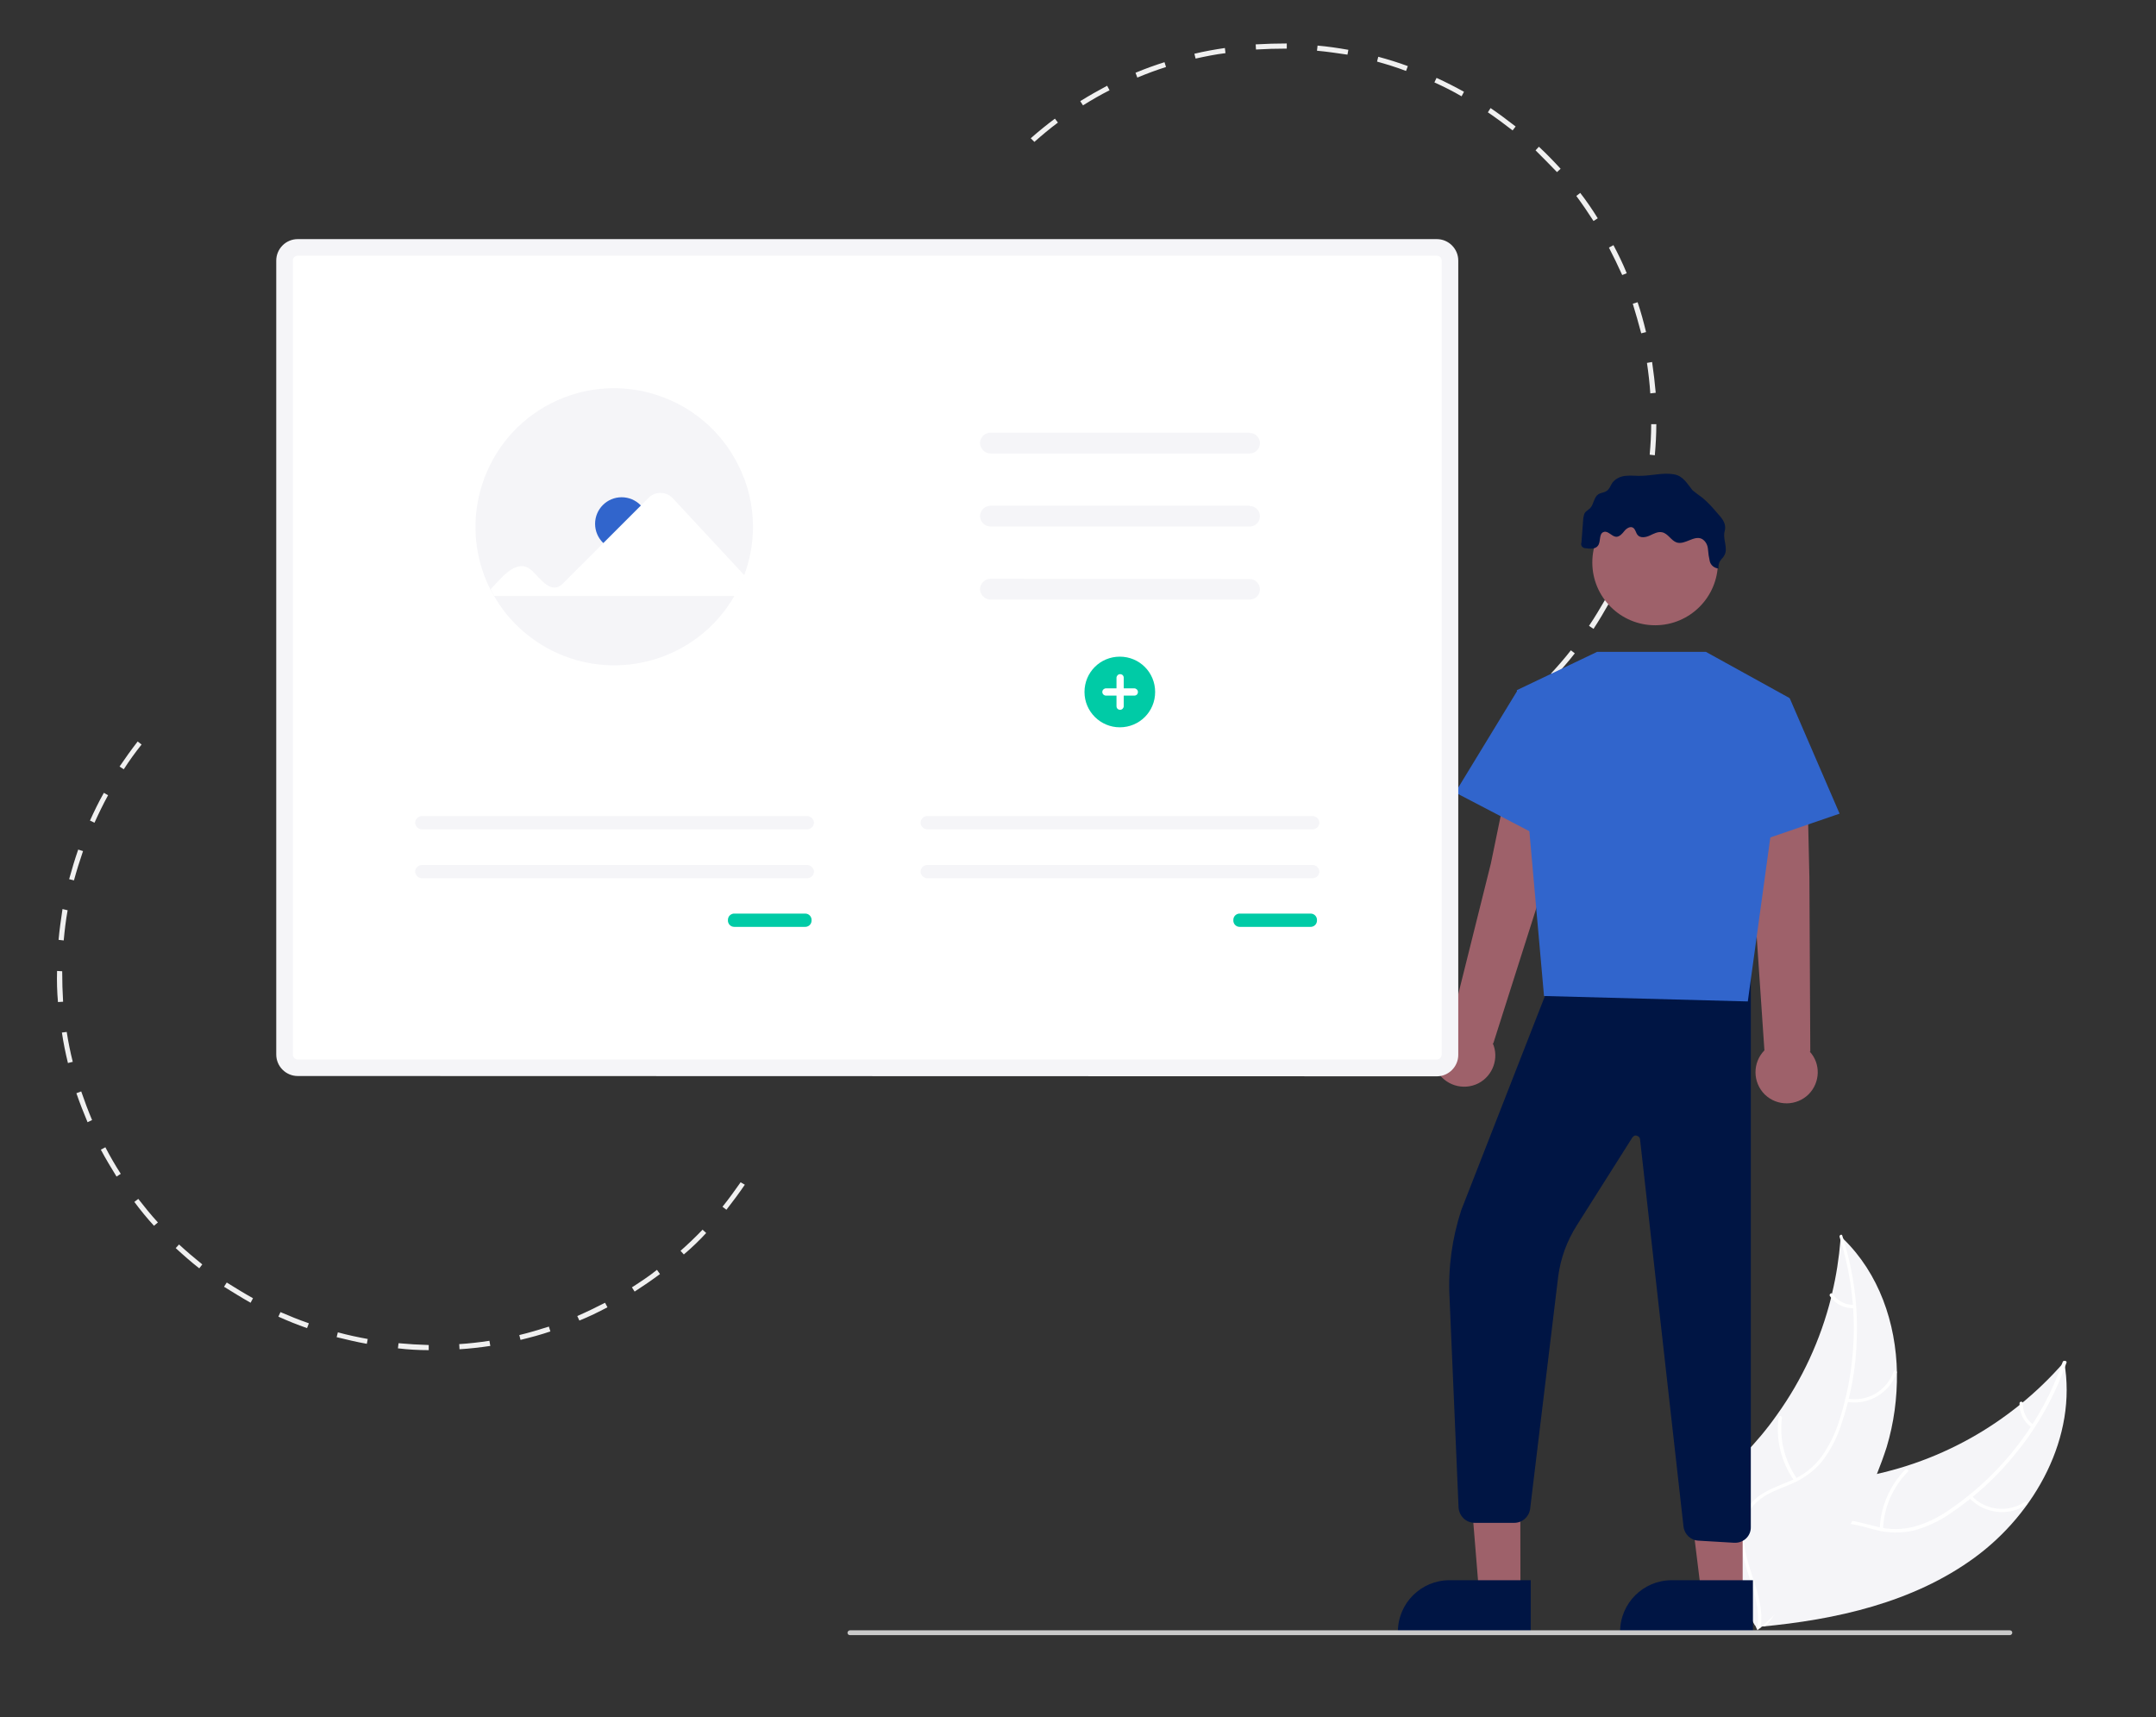 <?xml version="1.0" encoding="utf-8"?>
<!-- Generator: Adobe Illustrator 26.5.0, SVG Export Plug-In . SVG Version: 6.00 Build 0)  -->
<svg version="1.1" id="Laag_1" xmlns="http://www.w3.org/2000/svg" xmlns:xlink="http://www.w3.org/1999/xlink" x="0px" y="0px"
	 viewBox="0 0 714.1 568.8" style="enable-background:new 0 0 714.1 568.8;" xml:space="preserve">
<rect x="0" y="0" width="714.1" height="568.8" fill="#333333" stroke="none"/>
<style type="text/css">
	.st0{fill:#F5F5F8;}
	.st1{fill:#FFFFFF;}
	.st2{fill:#F0F0F0;}
	.st3{fill:#9E616A;}
	.st4{fill:#001544;}
	.st5{fill:#3165CC;}
	.st6{fill:#00CBA6;}
	.st7{fill:#CACACA;}
</style>
<g id="Group_3103" transform="translate(0 0)">
	<path id="Path_1479" class="st0" d="M653.9,516c20.3-14.8,34.2-40.2,29.8-64.9c-17.9,20.6-42.4,34.3-69.4,38.5
		c-10.4,1.6-22.1,2.3-29.2,10.1c-4.4,4.9-6,11.7-5.7,18.3c0.2,6.5,2.2,12.9,4,19.2l-0.3,1.6C608.1,536.5,633.6,530.8,653.9,516z"/>
	<path id="Path_1480" class="st1" d="M683.2,451.1c-6.8,19.6-19.7,36.6-36.7,48.4c-3.6,2.6-7.6,4.7-11.9,6
		c-4.2,1.2-8.6,1.3-12.8,0.2c-4-0.9-7.9-2.3-12-2.3c-4.3,0.1-8.3,2-11,5.3c-3.5,3.9-5.4,8.9-7,13.7c-1.9,5.4-3.7,11.1-7.8,15.3
		c-0.5,0.5,0.3,1.3,0.8,0.8c7.2-7.3,7.5-18.3,13-26.6c2.6-3.9,6.3-7,11.1-7.3c4.2-0.3,8.2,1.1,12.2,2.1c4.1,1.1,8.4,1.2,12.6,0.3
		c4.3-1.2,8.4-3,12.1-5.6c8.4-5.6,15.8-12.4,22.1-20.3c7.2-8.9,12.8-19,16.6-29.9C684.5,450.7,683.4,450.5,683.2,451.1z"/>
	<path id="Path_1481" class="st1" d="M652.2,496.1c4.9,5.3,13,6.3,19,2.3c0.6-0.4,0-1.3-0.6-0.9c-5.6,3.7-13.2,2.8-17.7-2.2
		C652.4,494.8,651.7,495.6,652.2,496.1z"/>
	<path id="Path_1482" class="st1" d="M623.7,506.6c0.2-7.2,3.2-14,8.2-19.1c0.5-0.5-0.3-1.3-0.8-0.8c-5.2,5.3-8.3,12.5-8.5,19.9
		C622.6,507.3,623.7,507.3,623.7,506.6z"/>
	<path id="Path_1483" class="st1" d="M673.5,471.9c-2.3-1.6-3.6-4.3-3.5-7.1c0-0.7-1.1-0.7-1.1,0c-0.1,3.1,1.3,6.1,3.9,7.9
		c0.2,0.2,0.6,0.2,0.8,0C673.7,472.5,673.7,472.1,673.5,471.9L673.5,471.9z"/>
	<path id="Path_1484" class="st0" d="M609.7,409.4c0,0.4-0.1,0.9-0.1,1.3c-0.5,6-1.4,11.9-2.8,17.7c-0.1,0.5-0.2,0.9-0.3,1.4
		c-3.5,14-9.6,27.2-18,38.9c-3.3,4.7-7,9.1-11,13.2c-5.5,5.7-12,11.4-15.2,18.4c-0.3,0.7-0.6,1.5-0.9,2.2l19.8,35.8
		c0.1,0.1,0.2,0.1,0.2,0.2l0.7,1.5c0.2-0.2,0.4-0.4,0.7-0.6c0.1-0.1,0.3-0.2,0.4-0.3c0.1-0.1,0.2-0.2,0.2-0.2c0,0,0.1-0.1,0.1-0.1
		c0.1-0.1,0.1-0.1,0.2-0.2c1.3-1.2,2.5-2.3,3.8-3.5c0,0,0,0,0,0c9.6-9,18.1-19.1,25.3-30.1c0.2-0.3,0.4-0.7,0.6-1
		c3.1-5,5.9-10.2,8.2-15.6c1.2-3,2.3-6,3.3-9.1c2.4-8,3.5-16.3,3.4-24.6c-0.3-16.6-6-32.9-17.7-44.3
		C610.3,410,610,409.7,609.7,409.4z"/>
	<path id="Path_1485" class="st1" d="M609.3,409.7c6.3,19.8,6.3,41-0.1,60.8c-1.3,4.3-3.3,8.3-5.9,12c-2.6,3.5-6.1,6.2-10.1,7.9
		c-3.7,1.6-7.7,2.9-11,5.4c-3.3,2.6-5.4,6.6-5.6,10.8c-0.4,5.2,1,10.3,2.6,15.2c1.8,5.5,3.7,11.1,2.9,16.9c-0.1,0.7,1,0.8,1.1,0.1
		c1.4-10.1-5.1-19.1-5.6-29c-0.3-4.6,0.9-9.4,4.5-12.5c3.1-2.8,7.3-4.1,11-5.7c3.9-1.6,7.4-4.1,10.2-7.3c2.7-3.5,4.9-7.5,6.3-11.7
		c3.3-9.5,5.2-19.4,5.4-29.5c0.4-11.5-1.3-22.9-4.8-33.8C610.1,408.6,609.1,409.1,609.3,409.7L609.3,409.7z"/>
	<path id="Path_1486" class="st1" d="M611.6,464.3c7.1,1.3,14.2-2.8,16.6-9.6c0.2-0.7-0.8-1.1-1-0.4c-2.3,6.4-8.8,10.2-15.5,8.9
		C611,463.1,610.9,464.2,611.6,464.3z"/>
	<path id="Path_1487" class="st1" d="M595.2,489.8c-4.1-5.9-5.9-13.1-5-20.2c0.1-0.7-1-0.8-1.1-0.1c-1,7.4,0.9,14.9,5.2,21
		C594.7,491.1,595.6,490.4,595.2,489.8z"/>
	<path id="Path_1488" class="st1" d="M614.1,432.2c-2.8,0.1-5.5-1.3-7.1-3.6c-0.4-0.6-1.3,0.1-0.9,0.7c1.8,2.6,4.7,4.1,7.8,4
		c0.3,0,0.6-0.2,0.6-0.5C614.6,432.5,614.4,432.2,614.1,432.2L614.1,432.2z"/>
	<path id="Path_1489" class="st2" d="M341.4,45.8c2.6-2.3,5.2-4.4,8-6.5l1,1.3c-2.7,2-5.3,4.2-7.8,6.4L341.4,45.8z M357.8,33.5
		c2.9-1.8,5.9-3.5,8.9-5.1l0.8,1.5c-3,1.5-5.9,3.2-8.8,5L357.8,33.5z M376.1,24.1c3.1-1.3,6.4-2.5,9.6-3.5l0.5,1.6
		c-3.2,1-6.4,2.2-9.5,3.5L376.1,24.1z M396,19.4l-0.4-1.6c3.3-0.8,6.7-1.4,10.1-1.9l0.2,1.7C402.6,18,399.2,18.7,396,19.4L396,19.4z
		 M416,16.4l-0.1-1.7c3.4-0.2,6.9-0.3,10.3-0.3l0,1.7C422.7,16.1,419.3,16.2,416,16.4L416,16.4z M436.2,16.8l0.2-1.7
		c3.4,0.3,6.8,0.8,10.2,1.4l-0.3,1.6C442.9,17.6,439.5,17.1,436.2,16.8L436.2,16.8z M498.7,236.7c2.7-2,5.3-4.2,7.8-6.5l1.1,1.2
		c-2.5,2.3-5.2,4.5-7.9,6.6L498.7,236.7z M456.1,20.4l0.4-1.6c3.3,0.9,6.6,1.9,9.8,3.1l-0.6,1.6C462.6,22.3,459.3,21.3,456.1,20.4z
		 M513.7,223.1c2.3-2.5,4.5-5,6.6-7.7l1.3,1c-2.1,2.7-4.4,5.3-6.7,7.8L513.7,223.1z M475.1,27.3l0.7-1.5c3.1,1.4,6.2,3,9.1,4.6
		l-0.8,1.5C481.2,30.2,478.2,28.7,475.1,27.3z M526.3,207.3c1.9-2.8,3.6-5.7,5.3-8.6l1.5,0.8c-1.7,3-3.4,5.9-5.3,8.8L526.3,207.3z
		 M492.8,37.2l0.9-1.4c2.8,1.9,5.6,4,8.3,6.1l-1,1.3C498.3,41.1,495.6,39.1,492.8,37.2z M536.1,189.6c1.4-3.1,2.7-6.2,3.8-9.4
		l1.6,0.6c-1.1,3.2-2.4,6.4-3.8,9.5L536.1,189.6z M508.6,49.8l1.1-1.2c2.5,2.3,4.9,4.8,7.2,7.3l-1.2,1.1
		C513.4,54.6,511,52.2,508.6,49.8L508.6,49.8z M542.9,170.5c0.9-3.3,1.6-6.6,2.2-9.9l1.6,0.3c-0.6,3.4-1.3,6.7-2.2,10L542.9,170.5z
		 M522.1,64.9l1.3-1c2.1,2.7,4,5.5,5.8,8.4l-1.4,0.9C526,70.4,524.1,67.6,522.1,64.9L522.1,64.9z M546.4,150.6
		c0.3-3.3,0.5-6.7,0.5-10.1l1.7,0c0,3.4-0.2,6.9-0.5,10.3L546.4,150.6z M532.9,82l1.5-0.8c1.6,3,3.1,6.1,4.4,9.3l-1.5,0.6
		C535.9,88,534.4,84.9,532.9,82z M546.6,130.3c-0.2-3.3-0.6-6.7-1.1-10.1l1.7-0.3c0.5,3.4,0.9,6.8,1.2,10.2L546.6,130.3z
		 M540.8,100.6l1.6-0.5c1.1,3.2,2,6.6,2.8,9.9l-1.6,0.4C542.7,107.1,541.8,103.8,540.8,100.6L540.8,100.6z"/>
	<path id="Path_1490" class="st3" d="M512.1,290.6l11.4-38.1l-21.7-5.3l-8,38.8l-13.6,54.5c-5,2.6-7,8.8-4.4,13.9
		c2.6,5,8.8,7,13.9,4.4c4.8-2.5,6.9-8.4,4.7-13.3l0.2,0.1L512.1,290.6z"/>
	<path id="Path_1491" class="st3" d="M599.3,290.7l-0.9-39.8l-22.2,1.6l4.4,39.4l3.8,56c-4,4.1-3.9,10.6,0.1,14.6
		c4.1,4,10.6,3.9,14.6-0.1c3.8-3.9,4-10.1,0.3-14.1h0.2L599.3,290.7z"/>
	<path id="Path_1492" class="st3" d="M503.6,527.8h-13.7l-4.3-52.7h17.9L503.6,527.8z"/>
	<path id="Path_1493" class="st4" d="M507.1,541.1H463v-0.6c0-9.5,7.7-17.1,17.1-17.1h26.9V541.1z"/>
	<path id="Path_1494" class="st3" d="M577.2,527.8h-13.7l-6.5-52.7h20.2L577.2,527.8z"/>
	<path id="Path_1495" class="st4" d="M580.7,541.1h-44.1v-0.6c0-9.5,7.7-17.1,17.1-17.1h26.9V541.1z"/>
	<path id="Path_1496" class="st4" d="M574.7,511L574.7,511c-0.1,0-0.2,0-0.3,0l-11.8-0.7c-2.6-0.1-4.7-2.1-5-4.7l-14.4-128.3
		c-0.1-0.7-0.8-1.2-1.5-1.2c-0.4,0-0.7,0.3-1,0.6l-18.4,29.1c-3.3,5.2-5.4,10.9-6.2,17l-9.3,77c-0.4,2.7-2.6,4.6-5.3,4.6h-13
		c-2.9,0-5.2-2.2-5.4-5.1l-3-69.8c-0.5-9.7,0.9-19.5,3.9-28.7l28.1-71.9l0.2,0l67.6-19.3l0,196.1C580,508.7,577.6,511,574.7,511z"/>
	<path id="Path_1497" class="st5" d="M565,215.9h-36l-26.6,12.7l9,101.3l67.5,1.8l13.8-100.5L565,215.9z"/>
	<path id="Path_1498" class="st5" d="M583.3,234.5l9.5-3.2l16.5,38.2l-36.1,12.4L583.3,234.5z"/>
	<path id="Path_1499" class="st5" d="M516.1,233.1l-13.5-4.4l-20.6,33.8l34.1,17.8V233.1z"/>
	<circle id="Ellipse_4" class="st3" cx="548.2" cy="186.3" r="20.8"/>
	<path id="Path_1500" class="st4" d="M554.4,157.1c-3.5-0.6-7,0.4-10.6,0.5c-1.7,0.1-3.5-0.2-5.2,0c-1.8,0.1-3.4,0.9-4.5,2.2
		c-0.7,1-1,2.3-2.1,2.9c-0.8,0.5-1.8,0.5-2.6,1c-1.5,1-1.5,3.3-2.7,4.6c-0.6,0.6-1.5,1-1.9,1.8c-0.2,0.5-0.3,1-0.4,1.6l-0.6,8
		c-0.3,0.7,0.1,1.6,0.9,1.8c0.2,0.1,0.4,0.1,0.6,0.1c1.4,0.2,3.2,0.3,4-0.9c1-1.4,0.2-4,1.9-4.5c1.4-0.5,2.6,1.5,4.1,1.6
		c1.1,0,2-1,2.7-1.9s2-1.7,2.9-1.1c0.8,0.5,0.9,1.7,1.5,2.4c0.9,1.1,2.7,0.8,4,0.2s2.7-1.4,4.1-1.1c2,0.4,3,2.8,4.9,3.4
		c2.8,0.8,5.7-2.5,8.3-1.2c1.2,0.7,1.9,2,2,3.4c0.1,1.4,0.3,2.7,0.6,4c0.3,1.3,1.5,2.3,2.9,2.4c-0.1-0.9,0.1-1.9,0.6-2.6
		c0.4-0.6,1-1.1,1.3-1.7c1.3-2.2-0.3-4.9,0-7.4c0.1-0.6,0.3-1.2,0.3-1.9c0-1.7-1.2-3.2-2.3-4.4l-1.3-1.5c-1.2-1.4-2.5-2.7-3.9-3.9
		c-1.1-0.8-2.2-1.6-3.3-2.5C558.8,160.2,557.5,157.6,554.4,157.1z"/>
	<path id="Path_1501" class="st1" d="M94.2,349.3V86.3c0-2.4,1.9-4.3,4.3-4.3h377.3c2.4,0,4.3,1.9,4.3,4.3v263.1
		c0,2.4-1.9,4.3-4.3,4.3H98.6C96.2,353.6,94.2,351.7,94.2,349.3z"/>
	<path id="Path_1502" class="st0" d="M98.6,356.4c-3.9,0-7.1-3.2-7.1-7.1V86.3c0-3.9,3.2-7.1,7.1-7.1h377.3c3.9,0,7.1,3.2,7.1,7.1
		v263.1c0,3.9-3.2,7.1-7.1,7.1L98.6,356.4z M97,349.3c0,0.9,0.7,1.6,1.6,1.6h377.3c0.9,0,1.6-0.7,1.6-1.6V86.3
		c0-0.9-0.7-1.6-1.6-1.6H98.6c-0.9,0-1.6,0.7-1.6,1.6V349.3z"/>
	<path id="bace2d87-5197-4941-a2a9-430573aeaafe-898" class="st0" d="M413.9,143.4c1.9,0,3.4,1.5,3.4,3.4c0,1.9-1.5,3.4-3.4,3.4
		h-85.8c-1.9,0-3.4-1.5-3.5-3.4c0-1.9,1.5-3.4,3.4-3.5H413.9z"/>
	<path id="ba69297a-a537-49da-8190-55cdd7d824eb-899" class="st0" d="M413.9,167.6c1.9,0,3.4,1.5,3.4,3.4c0,1.9-1.5,3.4-3.4,3.4
		h-85.8c-1.9,0-3.4-1.5-3.5-3.4c0-1.9,1.5-3.4,3.4-3.5H413.9z"/>
	<path id="e3ca5171-b1a6-4df2-b5f4-d6c1a2a8204f-900" class="st0" d="M413.9,191.8c1.9,0,3.4,1.5,3.4,3.4s-1.5,3.4-3.4,3.4h-85.8
		c-1.9,0-3.4-1.5-3.5-3.4c0-1.9,1.5-3.4,3.4-3.5L413.9,191.8L413.9,191.8z"/>
	<path id="Path_1503" class="st6" d="M359.2,229.2c0-6.5,5.2-11.7,11.7-11.7s11.7,5.2,11.7,11.7c0,6.5-5.2,11.7-11.7,11.7l0,0
		C364.5,240.9,359.2,235.7,359.2,229.2C359.2,229.2,359.2,229.2,359.2,229.2z"/>
	<path id="Path_1504" class="st1" d="M366.3,228h3.5v-3.5c0-0.6,0.5-1.2,1.2-1.2s1.2,0.5,1.2,1.2v3.5h3.5c0.6,0,1.2,0.5,1.2,1.2
		s-0.5,1.2-1.2,1.2h-3.5v3.5c0,0.6-0.5,1.2-1.2,1.2s-1.2-0.5-1.2-1.2v-3.5h-3.5c-0.6,0-1.2-0.5-1.2-1.2S365.7,228,366.3,228
		L366.3,228z"/>
	<path id="Path_1505" class="st0" d="M249.4,174.5c0,5.5-1,10.9-2.9,16c-0.9,2.3-1.9,4.6-3.2,6.8c-12.6,22-40.7,29.6-62.7,17
		c-7.1-4.1-13-9.9-17-17c-0.4-0.7-0.8-1.4-1.2-2.1c-11.4-22.6-2.3-50.3,20.3-61.7s50.3-2.3,61.7,20.3
		C247.7,160.2,249.4,167.3,249.4,174.5L249.4,174.5z"/>
	<circle id="Ellipse_5" class="st5" cx="205.9" cy="173.5" r="8.8"/>
	<path id="Path_1506" class="st1" d="M162.5,195.2c3.9-4.2,9-10.8,13.9-6c2.4,2.3,6.2,7.9,9.9,4.2l28.5-28.5c2.2-2.2,5.8-2.2,8,0.1
		l0.1,0.1l23.7,25.5c-0.9,2.3-1.9,4.6-3.2,6.8h-79.7L162.5,195.2z"/>
	<path id="b7942184-1937-424d-bfb8-0f5cbccd1754-901" class="st6" d="M243.4,302.6c-1.2-0.1-2.3,0.8-2.3,2.1
		c-0.1,1.2,0.8,2.3,2.1,2.3c0.1,0,0.2,0,0.3,0h23c1.2,0.1,2.3-0.8,2.3-2.1c0.1-1.2-0.8-2.3-2.1-2.3c-0.1,0-0.2,0-0.3,0H243.4z"/>
	<path id="fb1c7c97-2f14-459a-90b9-db1c1611151d-902" class="st0" d="M139.6,270.3c-1.2,0.1-2.1,1.1-2.1,2.3c0.1,1.1,1,2,2.1,2.1
		h127.9c1.2-0.1,2.1-1.1,2.1-2.3c-0.1-1.1-1-2-2.1-2.1H139.6z"/>
	<path id="a8d81b82-d579-4ad6-943a-4e62cbc3ee6d-903" class="st0" d="M139.6,286.5c-1.2,0.1-2.1,1.1-2.1,2.3c0.1,1.1,1,2,2.1,2.1
		h127.9c1.2-0.1,2.1-1.1,2.1-2.3c-0.1-1.1-1-2-2.1-2.1H139.6z"/>
	<path id="ad508716-dd53-4b89-baf2-189976f7f922-904" class="st6" d="M410.8,302.6c-1.2-0.1-2.3,0.8-2.3,2.1
		c-0.1,1.2,0.8,2.3,2.1,2.3c0.1,0,0.2,0,0.3,0h23c1.2,0.1,2.3-0.8,2.3-2.1c0.1-1.2-0.8-2.3-2.1-2.3c-0.1,0-0.2,0-0.3,0H410.8z"/>
	<path id="a72d9b4a-b989-4cba-a906-09fc03867249-905" class="st0" d="M307,270.3c-1.2,0.1-2.1,1.1-2.1,2.3c0.1,1.1,1,2,2.1,2.1
		h127.9c1.2-0.1,2.1-1.1,2.1-2.3c-0.1-1.1-1-2-2.1-2.1H307z"/>
	<path id="bffef029-080d-4bbe-bc48-e2786c2c075f-906" class="st0" d="M307,286.5c-1.2,0.1-2.1,1.1-2.1,2.3c0.1,1.1,1,2,2.1,2.1
		h127.9c1.2-0.1,2.1-1.1,2.1-2.3c-0.1-1.1-1-2-2.1-2.1H307z"/>
	<path id="Path_1507" class="st2" d="M246.7,392.4c-1.9,2.8-4,5.6-6.1,8.3l-1.3-1c2.1-2.6,4.1-5.4,6-8.1L246.7,392.4z M233.9,408.4
		c-2.3,2.5-4.8,4.9-7.4,7.1l-1.1-1.2c2.5-2.2,5-4.6,7.3-7L233.9,408.4z M218.6,422c-2.7,2-5.6,4-8.4,5.8l-0.9-1.4
		c2.8-1.8,5.7-3.7,8.3-5.8L218.6,422z M200.4,431.5l0.8,1.5c-3,1.6-6.1,3.1-9.3,4.4l-0.7-1.5C194.4,434.5,197.5,433,200.4,431.5
		L200.4,431.5z M181.8,439.4l0.5,1.6c-3.2,1.1-6.6,2-9.9,2.8l-0.4-1.6C175.4,441.4,178.6,440.4,181.8,439.4L181.8,439.4z
		 M162.1,444.1l0.3,1.7c-3.4,0.5-6.8,0.9-10.2,1.1l-0.1-1.7C155.4,445,158.8,444.6,162.1,444.1z M46.9,246.6
		c-2.1,2.6-4.1,5.4-5.9,8.2l-1.4-0.9c1.9-2.8,3.9-5.6,6-8.3L46.9,246.6z M142,445.5l0,1.7c-3.4,0-6.9-0.2-10.2-0.6l0.2-1.7
		C135.2,445.2,138.6,445.4,142,445.5z M35.8,263.4c-1.6,2.9-3.1,6-4.5,9.1l-1.5-0.7c1.4-3.1,2.9-6.2,4.6-9.2L35.8,263.4z
		 M121.8,443.5l-0.3,1.6c-3.4-0.6-6.7-1.4-10-2.2l0.4-1.6C115.2,442.2,118.5,442.9,121.8,443.5L121.8,443.5z M27.5,281.9
		c-1.1,3.2-2.1,6.4-3,9.7l-1.6-0.4c0.9-3.3,1.9-6.6,3-9.8L27.5,281.9z M102.3,438.3l-0.6,1.6c-3.2-1.1-6.4-2.4-9.5-3.8l0.7-1.5
		C95.9,435.9,99.1,437.2,102.3,438.3L102.3,438.3z M22.4,301.5c-0.6,3.3-1,6.7-1.3,10l-1.7-0.2c0.3-3.4,0.8-6.8,1.3-10.2L22.4,301.5
		z M83.8,430l-0.8,1.5c-3-1.7-5.9-3.5-8.8-5.3l0.9-1.4C78,426.6,80.9,428.4,83.8,430z M20.6,321.7c0,3.4,0.1,6.8,0.3,10.1l-1.7,0.1
		c-0.3-3.4-0.4-6.8-0.3-10.3L20.6,321.7z M67,418.8l-1,1.3c-2.7-2.1-5.3-4.4-7.8-6.7l1.1-1.2C61.8,414.5,64.4,416.7,67,418.8z
		 M22.1,341.8c0.5,3.3,1.2,6.7,2,9.9l-1.6,0.4c-0.8-3.3-1.5-6.7-2-10.1L22.1,341.8z M52.3,404.9L51,406c-2.3-2.5-4.5-5.2-6.5-7.9
		l1.3-1C47.9,399.8,50,402.4,52.3,404.9L52.3,404.9z M26.9,361.5c1.1,3.2,2.3,6.4,3.6,9.5l-1.5,0.7c-1.3-3.1-2.6-6.4-3.7-9.6
		L26.9,361.5z M40,388.8l-1.4,0.9c-1.8-2.9-3.6-5.9-5.2-8.9l1.5-0.8C36.5,383.1,38.2,386,40,388.8z"/>
	<path id="Path_1508" class="st7" d="M665.7,541.6H281.5c-0.5,0-0.8-0.4-0.8-0.8c0-0.4,0.4-0.8,0.8-0.8h384.2c0.5,0,0.8,0.4,0.8,0.8
		C666.5,541.2,666.1,541.6,665.7,541.6z"/>
</g>
</svg>
